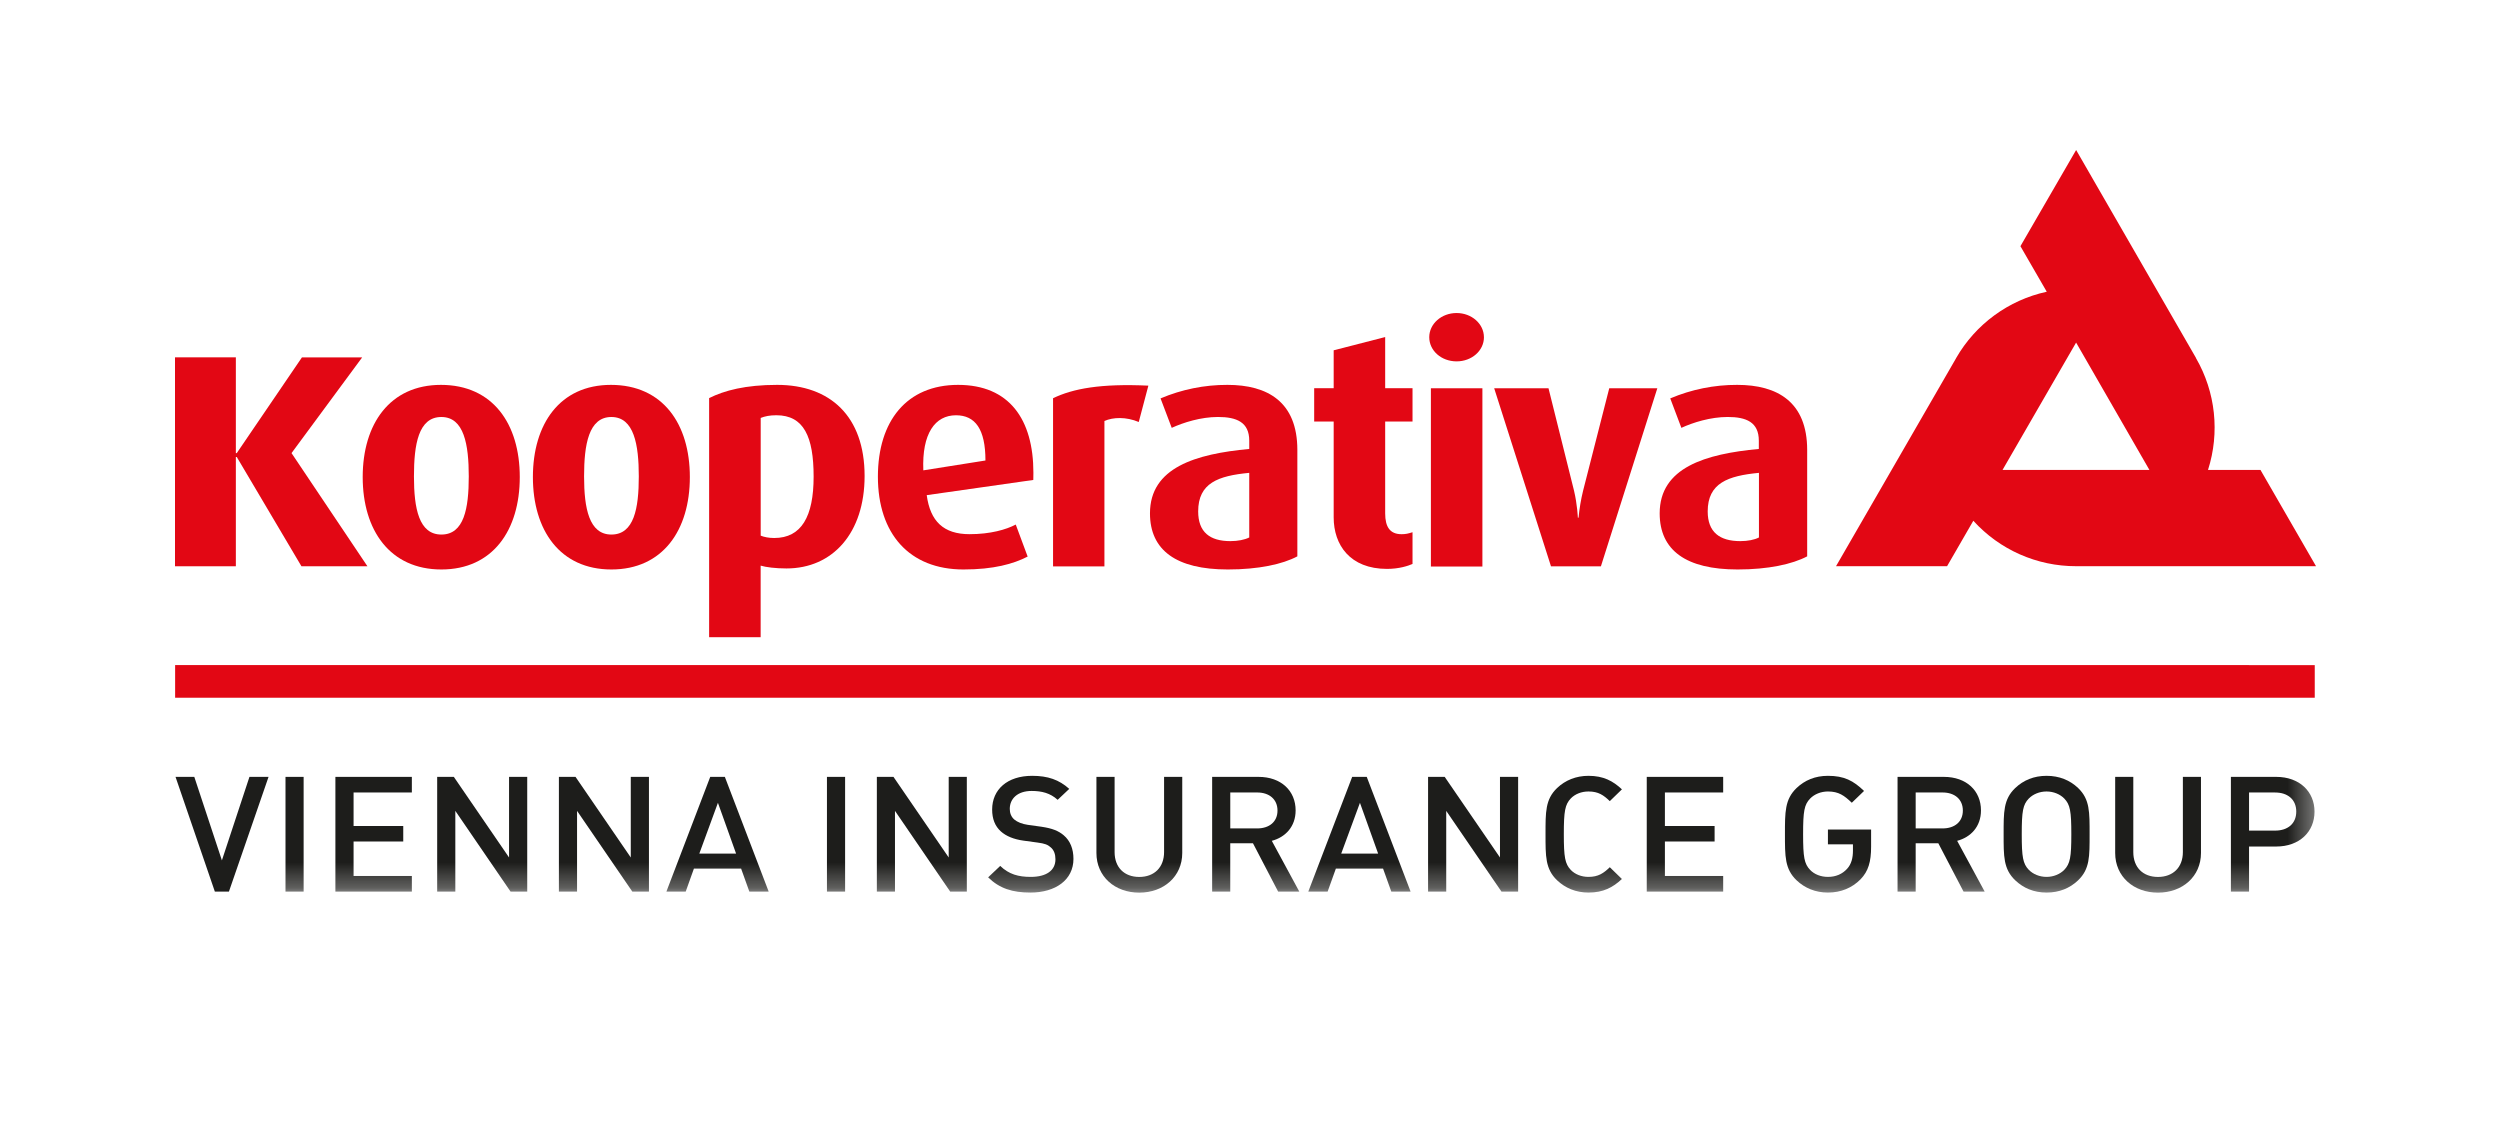<?xml version="1.0" encoding="UTF-8"?>
<svg width="100px" height="45px" viewBox="0 0 100 45" version="1.1" xmlns="http://www.w3.org/2000/svg" xmlns:xlink="http://www.w3.org/1999/xlink">
    <title>logo-poistovna-kooperativa</title>
    <defs>
        <polygon id="path-1" points="0 29.706 85.643 29.706 85.643 0 0 0"></polygon>
        <polygon id="path-3" points="0 29.706 85.643 29.706 85.643 0 0 0"></polygon>
        <polygon id="path-5" points="0 29.706 85.643 29.706 85.643 0 0 0"></polygon>
        <polygon id="path-7" points="0 29.706 85.643 29.706 85.643 0 0 0"></polygon>
        <polygon id="path-9" points="0 29.706 85.643 29.706 85.643 0 0 0"></polygon>
        <polygon id="path-11" points="0 29.706 85.643 29.706 85.643 0 0 0"></polygon>
        <polygon id="path-13" points="0 29.706 85.643 29.706 85.643 0 0 0"></polygon>
        <polygon id="path-15" points="0 29.706 85.643 29.706 85.643 0 0 0"></polygon>
        <polygon id="path-17" points="0 29.706 85.643 29.706 85.643 0 0 0"></polygon>
        <polygon id="path-19" points="0 29.706 85.643 29.706 85.643 0 0 0"></polygon>
        <polygon id="path-21" points="0 29.706 85.643 29.706 85.643 0 0 0"></polygon>
        <polygon id="path-23" points="0 29.706 85.643 29.706 85.643 0 0 0"></polygon>
        <polygon id="path-25" points="0 29.706 85.643 29.706 85.643 0 0 0"></polygon>
        <polygon id="path-27" points="0 29.706 85.643 29.706 85.643 0 0 0"></polygon>
        <polygon id="path-29" points="0 29.706 85.643 29.706 85.643 0 0 0"></polygon>
        <polygon id="path-31" points="0 29.706 85.643 29.706 85.643 0 0 0"></polygon>
        <polygon id="path-33" points="0 29.706 85.643 29.706 85.643 0 0 0"></polygon>
        <polygon id="path-35" points="0 29.706 85.643 29.706 85.643 0 0 0"></polygon>
        <polygon id="path-37" points="0 29.706 85.643 29.706 85.643 0 0 0"></polygon>
    </defs>
    <g id="Page-1" stroke="none" stroke-width="1" fill="none" fill-rule="evenodd">
        <g id="logo-poistovna-kooperativa">
            <rect id="Rectangle-Copy-25" fill="#FFFFFF" x="0" y="0" width="100" height="45"></rect>
            <g id="kooperativa" transform="translate(7, 6)">
                <path d="M78.977,12.798 L73.101,12.798 L76.044,7.703 L78.977,12.798 Z M74.87,5.669 C73.34,6.003 72.023,6.968 71.243,8.326 L71.238,8.338 L66.441,16.648 L70.883,16.648 L71.933,14.83 C72.984,15.99 74.478,16.651 76.044,16.648 L85.641,16.648 L83.419,12.798 L81.32,12.798 C81.798,11.306 81.624,9.682 80.84,8.326 L80.835,8.309 L76.045,0 L73.817,3.848 L74.87,5.669 Z" id="Shape" fill="#E20714" fill-rule="nonzero"></path>
                <path d="M13.791,13.082 C13.791,15.208 12.712,16.779 10.655,16.779 C8.596,16.779 7.508,15.208 7.508,13.082 C7.508,10.956 8.596,9.395 10.637,9.395 C12.712,9.395 13.791,10.956 13.791,13.082 M11.751,13.056 C11.751,11.789 11.564,10.68 10.655,10.68 C9.733,10.68 9.558,11.789 9.558,13.056 C9.558,14.335 9.755,15.382 10.655,15.382 C11.564,15.382 11.751,14.335 11.751,13.056" id="Shape" fill="#E20714" fill-rule="nonzero"></path>
                <path d="M20.594,13.082 C20.594,15.208 19.512,16.779 17.455,16.779 C15.397,16.779 14.316,15.208 14.316,13.082 C14.316,10.956 15.396,9.395 17.436,9.395 C19.512,9.395 20.594,10.956 20.594,13.082 M18.552,13.056 C18.552,11.789 18.363,10.68 17.455,10.68 C16.545,10.68 16.363,11.789 16.363,13.056 C16.363,14.335 16.564,15.382 17.455,15.382 C18.363,15.382 18.552,14.335 18.552,13.056" id="Shape" fill="#E20714" fill-rule="nonzero"></path>
                <path d="M27.584,13.04 C27.584,15.326 26.303,16.738 24.459,16.738 C24.024,16.738 23.637,16.689 23.426,16.625 L23.426,19.489 L21.365,19.489 L21.365,9.924 C21.974,9.619 22.82,9.395 24.086,9.395 C26.207,9.395 27.584,10.651 27.584,13.04 M25.545,13.065 C25.545,11.468 25.153,10.61 24.054,10.61 C23.784,10.61 23.598,10.651 23.428,10.717 L23.428,15.426 C23.565,15.482 23.749,15.52 23.97,15.52 C25.059,15.52 25.545,14.66 25.545,13.065" id="Shape" fill="#E20714" fill-rule="nonzero"></path>
                <path d="M34.336,12.911 C34.336,13.002 34.332,13.108 34.332,13.198 L30.069,13.806 C30.21,14.852 30.74,15.367 31.784,15.367 C32.614,15.367 33.248,15.184 33.63,14.982 L34.106,16.263 C33.536,16.557 32.745,16.779 31.54,16.779 C29.365,16.779 28.116,15.341 28.116,13.068 C28.116,10.835 29.273,9.395 31.323,9.395 C33.368,9.395 34.336,10.769 34.336,12.911 M32.418,12.42 C32.418,11.164 32.009,10.611 31.238,10.611 C30.406,10.611 29.872,11.336 29.933,12.814 L32.418,12.42" id="Shape" fill="#E20714" fill-rule="nonzero"></path>
                <path d="M38.935,9.426 C37.021,9.336 35.914,9.546 35.122,9.929 L35.122,16.656 L37.177,16.656 L37.177,10.84 C37.522,10.684 38.048,10.668 38.55,10.88 L38.935,9.425" id="Path" fill="#E20714" fill-rule="nonzero"></path>
                <path d="M44.894,16.254 C44.304,16.569 43.34,16.779 42.112,16.779 C40.055,16.779 38.999,16.013 38.999,14.534 C38.999,12.699 40.832,12.157 42.97,11.958 L42.97,11.628 C42.97,10.888 42.468,10.679 41.718,10.679 C41.033,10.679 40.334,10.901 39.869,11.114 L39.422,9.936 C40.268,9.577 41.179,9.392 42.098,9.395 C43.703,9.395 44.894,10.072 44.894,11.999 L44.894,16.254 Z M42.97,12.914 C41.725,13.032 40.927,13.321 40.927,14.457 C40.927,15.288 41.397,15.645 42.214,15.645 C42.516,15.645 42.783,15.591 42.97,15.499 L42.97,12.914 Z" id="Shape" fill="#E20714" fill-rule="nonzero"></path>
                <path d="M49.501,16.558 L49.501,15.289 C49.326,15.342 49.238,15.368 49.063,15.368 C48.596,15.368 48.407,15.074 48.407,14.535 L48.407,10.862 L49.501,10.862 L49.501,9.528 L48.407,9.528 L48.407,7.482 L46.347,8.012 L46.347,9.528 L45.567,9.528 L45.567,10.862 L46.347,10.862 L46.347,14.696 C46.347,15.791 46.995,16.756 48.482,16.756 C48.962,16.756 49.326,16.635 49.501,16.558" id="Path" fill="#E20714" fill-rule="nonzero"></path>
                <path d="M50.236,9.53 L52.296,9.53 L52.296,16.66 L50.236,16.66 L50.236,9.53 Z M52.358,7.488 C52.358,8.028 51.869,8.455 51.264,8.455 C50.655,8.455 50.17,8.028 50.17,7.488 C50.17,6.957 50.655,6.521 51.264,6.521 C51.869,6.521 52.357,6.957 52.357,7.488 L52.358,7.488 Z" id="Shape" fill="#E20714" fill-rule="nonzero"></path>
                <path d="M59.292,9.53 L57.37,9.53 L56.324,13.627 C56.237,13.982 56.176,14.344 56.142,14.708 L56.114,14.708 C56.114,14.708 56.093,14.18 55.961,13.627 L54.94,9.53 L52.767,9.53 L55.04,16.654 L57.036,16.654 L59.293,9.53" id="Path" fill="#E20714" fill-rule="nonzero"></path>
                <path d="M65.287,16.254 C64.69,16.569 63.726,16.779 62.502,16.779 C60.445,16.779 59.387,16.013 59.387,14.534 C59.387,12.699 61.218,12.157 63.353,11.958 L63.353,11.628 C63.353,10.888 62.854,10.679 62.108,10.679 C61.418,10.679 60.717,10.901 60.255,11.114 L59.81,9.936 C60.658,9.576 61.57,9.392 62.49,9.395 C64.09,9.395 65.287,10.072 65.287,11.999 L65.287,16.254 Z M63.358,12.914 C62.12,13.032 61.308,13.321 61.308,14.457 C61.308,15.288 61.788,15.645 62.612,15.645 C62.913,15.645 63.181,15.591 63.358,15.499 L63.358,12.914 Z" id="Shape" fill="#E20714" fill-rule="nonzero"></path>
                <polygon id="Path" fill="#E20714" fill-rule="nonzero" points="7.697 16.651 4.661 12.124 7.487 8.295 5.078 8.295 2.47 12.125 2.434 12.125 2.434 8.292 0 8.292 0 16.651 2.434 16.651 2.434 12.28 2.471 12.28 5.058 16.651"></polygon>
                <polygon id="Path" fill="#E20714" fill-rule="nonzero" points="0.005 21.909 85.59 21.909 85.59 20.604 0.005 20.602"></polygon>
                <polygon id="Path" fill="#1D1D1B" fill-rule="nonzero" points="2.157 29.664 1.594 29.664 0.021 25.075 0.772 25.075 1.876 28.415 2.978 25.075 3.742 25.075"></polygon>
                <g id="Clipped">
                    <mask id="mask-2" fill="white">
                        <use xlink:href="#path-1"></use>
                    </mask>
                    <g id="Path"></g>
                    <polygon id="Path" fill="#1D1D1B" fill-rule="nonzero" mask="url(#mask-2)" points="4.42 29.664 5.145 29.664 5.145 25.075 4.42 25.075"></polygon>
                </g>
                <g id="Clipped">
                    <mask id="mask-4" fill="white">
                        <use xlink:href="#path-3"></use>
                    </mask>
                    <g id="Path"></g>
                    <polygon id="Path" fill="#1D1D1B" fill-rule="nonzero" mask="url(#mask-4)" points="6.416 29.664 6.416 25.075 9.474 25.075 9.474 25.699 7.143 25.699 7.143 27.04 9.13 27.04 9.13 27.66 7.143 27.66 7.143 29.039 9.474 29.039 9.474 29.664"></polygon>
                </g>
                <g id="Clipped">
                    <mask id="mask-6" fill="white">
                        <use xlink:href="#path-5"></use>
                    </mask>
                    <g id="Path"></g>
                    <polygon id="Path" fill="#1D1D1B" fill-rule="nonzero" mask="url(#mask-6)" points="13.423 29.664 11.213 26.435 11.213 29.664 10.487 29.664 10.487 25.075 11.153 25.075 13.362 28.299 13.362 25.075 14.089 25.075 14.089 29.664"></polygon>
                </g>
                <g id="Clipped">
                    <mask id="mask-8" fill="white">
                        <use xlink:href="#path-7"></use>
                    </mask>
                    <g id="Path"></g>
                    <polygon id="Path" fill="#1D1D1B" fill-rule="nonzero" mask="url(#mask-8)" points="18.293 29.664 16.082 26.435 16.082 29.664 15.356 29.664 15.356 25.075 16.021 25.075 18.231 28.299 18.231 25.075 18.958 25.075 18.958 29.664"></polygon>
                </g>
                <g id="Clipped">
                    <mask id="mask-10" fill="white">
                        <use xlink:href="#path-9"></use>
                    </mask>
                    <g id="Path"></g>
                    <path d="M22.974,29.664 L22.644,28.743 L20.757,28.743 L20.428,29.664 L19.656,29.664 L21.409,25.075 L21.994,25.075 L23.747,29.664 L22.974,29.664 Z M21.717,26.112 L20.973,28.143 L22.443,28.143 L21.717,26.112 Z" id="Shape" fill="#1D1D1B" fill-rule="nonzero" mask="url(#mask-10)"></path>
                </g>
                <g id="Clipped">
                    <mask id="mask-12" fill="white">
                        <use xlink:href="#path-11"></use>
                    </mask>
                    <g id="Path"></g>
                    <polygon id="Path" fill="#1D1D1B" fill-rule="nonzero" mask="url(#mask-12)" points="26.078 29.664 26.804 29.664 26.804 25.075 26.078 25.075"></polygon>
                </g>
                <g id="Clipped">
                    <mask id="mask-14" fill="white">
                        <use xlink:href="#path-13"></use>
                    </mask>
                    <g id="Path"></g>
                    <polygon id="Path" fill="#1D1D1B" fill-rule="nonzero" mask="url(#mask-14)" points="31.008 29.664 28.799 26.435 28.799 29.664 28.074 29.664 28.074 25.075 28.739 25.075 30.948 28.299 30.948 25.075 31.673 25.075 31.673 29.664"></polygon>
                </g>
                <g id="Clipped">
                    <mask id="mask-16" fill="white">
                        <use xlink:href="#path-15"></use>
                    </mask>
                    <g id="Path"></g>
                    <path d="M34.217,29.703 C33.497,29.703 32.981,29.54 32.526,29.094 L33.009,28.637 C33.358,28.974 33.74,29.076 34.23,29.076 C34.857,29.076 35.218,28.817 35.218,28.373 C35.218,28.173 35.16,28.004 35.031,27.896 C34.909,27.785 34.789,27.741 34.506,27.703 L33.942,27.626 C33.552,27.573 33.243,27.445 33.035,27.257 C32.8,27.046 32.686,26.756 32.686,26.382 C32.686,25.582 33.291,25.033 34.285,25.033 C34.916,25.033 35.36,25.188 35.77,25.555 L35.306,25.993 C35.011,25.723 34.669,25.638 34.266,25.638 C33.701,25.638 33.391,25.948 33.391,26.355 C33.391,26.523 33.445,26.67 33.572,26.781 C33.692,26.883 33.888,26.962 34.11,26.993 L34.655,27.069 C35.099,27.134 35.346,27.239 35.548,27.411 C35.81,27.631 35.938,27.96 35.938,28.355 C35.938,29.199 35.218,29.703 34.217,29.703" id="Path" fill="#1D1D1B" fill-rule="nonzero" mask="url(#mask-16)"></path>
                </g>
                <g id="Clipped">
                    <mask id="mask-18" fill="white">
                        <use xlink:href="#path-17"></use>
                    </mask>
                    <g id="Path"></g>
                    <path d="M38.57,29.706 C37.596,29.706 36.857,29.064 36.857,28.118 L36.857,25.075 L37.584,25.075 L37.584,28.085 C37.584,28.698 37.972,29.078 38.57,29.078 C39.169,29.078 39.563,28.698 39.563,28.085 L39.563,25.075 L40.29,25.075 L40.29,28.118 C40.29,29.064 39.544,29.706 38.57,29.706" id="Path" fill="#1D1D1B" fill-rule="nonzero" mask="url(#mask-18)"></path>
                </g>
                <g id="Clipped">
                    <mask id="mask-20" fill="white">
                        <use xlink:href="#path-19"></use>
                    </mask>
                    <g id="Path"></g>
                    <path d="M44.126,29.664 L43.119,27.731 L42.21,27.731 L42.21,29.664 L41.486,29.664 L41.486,25.075 L43.341,25.075 C44.247,25.075 44.825,25.634 44.825,26.416 C44.825,27.071 44.408,27.492 43.872,27.633 L44.972,29.664 L44.126,29.664 Z M42.211,25.699 L42.211,27.137 L43.287,27.137 C43.769,27.137 44.1,26.873 44.1,26.422 C44.1,25.97 43.769,25.699 43.287,25.699 L42.211,25.699 Z" id="Shape" fill="#1D1D1B" fill-rule="nonzero" mask="url(#mask-20)"></path>
                </g>
                <g id="Clipped">
                    <mask id="mask-22" fill="white">
                        <use xlink:href="#path-21"></use>
                    </mask>
                    <g id="Path"></g>
                    <path d="M48.652,29.664 L48.322,28.743 L46.435,28.743 L46.105,29.664 L45.332,29.664 L47.087,25.075 L47.67,25.075 L49.424,29.664 L48.652,29.664 Z M47.398,26.112 L46.649,28.143 L48.125,28.143 L47.398,26.112 Z" id="Shape" fill="#1D1D1B" fill-rule="nonzero" mask="url(#mask-22)"></path>
                </g>
                <g id="Clipped">
                    <mask id="mask-24" fill="white">
                        <use xlink:href="#path-23"></use>
                    </mask>
                    <g id="Path"></g>
                    <polygon id="Path" fill="#1D1D1B" fill-rule="nonzero" mask="url(#mask-24)" points="53.059 29.664 50.849 26.435 50.849 29.664 50.123 29.664 50.123 25.075 50.788 25.075 52.999 28.299 52.999 25.075 53.725 25.075 53.725 29.664"></polygon>
                </g>
                <g id="Clipped">
                    <mask id="mask-26" fill="white">
                        <use xlink:href="#path-25"></use>
                    </mask>
                    <g id="Path"></g>
                    <path d="M56.539,29.703 C56.042,29.703 55.613,29.525 55.283,29.211 C54.812,28.76 54.821,28.25 54.821,27.366 C54.821,26.483 54.812,25.974 55.283,25.522 C55.612,25.209 56.042,25.033 56.539,25.033 C57.139,25.033 57.519,25.239 57.877,25.574 L57.392,26.045 C57.144,25.807 56.936,25.659 56.539,25.659 C56.257,25.659 56.003,25.762 55.834,25.935 C55.6,26.182 55.553,26.444 55.553,27.366 C55.553,28.29 55.6,28.554 55.833,28.799 C56.002,28.974 56.258,29.076 56.539,29.076 C56.936,29.076 57.145,28.927 57.392,28.689 L57.876,29.16 C57.519,29.494 57.139,29.703 56.539,29.703" id="Path" fill="#1D1D1B" fill-rule="nonzero" mask="url(#mask-26)"></path>
                </g>
                <g id="Clipped">
                    <mask id="mask-28" fill="white">
                        <use xlink:href="#path-27"></use>
                    </mask>
                    <g id="Path"></g>
                    <polygon id="Path" fill="#1D1D1B" fill-rule="nonzero" mask="url(#mask-28)" points="58.87 29.664 58.87 25.075 61.927 25.075 61.927 25.699 59.596 25.699 59.596 27.04 61.584 27.04 61.584 27.66 59.596 27.66 59.596 29.039 61.927 29.039 61.927 29.664"></polygon>
                </g>
                <g id="Clipped">
                    <mask id="mask-30" fill="white">
                        <use xlink:href="#path-29"></use>
                    </mask>
                    <g id="Path"></g>
                    <path d="M67.421,29.173 C67.084,29.514 66.642,29.703 66.117,29.703 C65.621,29.703 65.191,29.525 64.862,29.211 C64.391,28.76 64.398,28.25 64.398,27.366 C64.398,26.483 64.392,25.974 64.862,25.522 C65.191,25.209 65.607,25.033 66.117,25.033 C66.769,25.033 67.132,25.226 67.562,25.638 L67.072,26.11 C66.769,25.82 66.548,25.659 66.117,25.659 C65.835,25.659 65.574,25.769 65.407,25.941 C65.17,26.187 65.124,26.444 65.124,27.367 C65.124,28.29 65.17,28.553 65.407,28.799 C65.574,28.974 65.835,29.076 66.117,29.076 C66.434,29.076 66.696,28.961 66.883,28.753 C67.058,28.566 67.118,28.31 67.118,28.023 L67.118,27.773 L66.117,27.773 L66.117,27.181 L67.844,27.181 L67.844,27.87 C67.844,28.465 67.736,28.849 67.421,29.173" id="Path" fill="#1D1D1B" fill-rule="nonzero" mask="url(#mask-30)"></path>
                </g>
                <g id="Clipped">
                    <mask id="mask-32" fill="white">
                        <use xlink:href="#path-31"></use>
                    </mask>
                    <g id="Path"></g>
                    <path d="M71.542,29.664 L70.533,27.731 L69.627,27.731 L69.627,29.664 L68.902,29.664 L68.902,25.075 L70.754,25.075 C71.662,25.075 72.239,25.634 72.239,26.416 C72.239,27.071 71.823,27.492 71.286,27.633 L72.387,29.664 L71.542,29.664 Z M69.627,25.699 L69.627,27.137 L70.702,27.137 C71.185,27.137 71.514,26.873 71.514,26.422 C71.514,25.97 71.185,25.699 70.702,25.699 L69.627,25.699 Z" id="Shape" fill="#1D1D1B" fill-rule="nonzero" mask="url(#mask-32)"></path>
                </g>
                <g id="Clipped">
                    <mask id="mask-34" fill="white">
                        <use xlink:href="#path-33"></use>
                    </mask>
                    <g id="Path"></g>
                    <path d="M76.126,29.211 C75.798,29.526 75.373,29.703 74.864,29.703 C74.354,29.703 73.937,29.525 73.608,29.211 C73.136,28.76 73.145,28.25 73.145,27.367 C73.145,26.484 73.136,25.974 73.608,25.522 C73.937,25.209 74.354,25.033 74.864,25.033 C75.373,25.033 75.798,25.209 76.126,25.522 C76.596,25.974 76.584,26.483 76.584,27.367 C76.584,28.25 76.596,28.76 76.126,29.211 M75.572,25.942 C75.404,25.769 75.142,25.659 74.862,25.659 C74.58,25.659 74.319,25.769 74.151,25.942 C73.917,26.187 73.87,26.444 73.87,27.367 C73.87,28.29 73.917,28.546 74.151,28.792 C74.319,28.966 74.579,29.076 74.862,29.076 C75.142,29.076 75.404,28.966 75.572,28.792 C75.806,28.546 75.853,28.29 75.853,27.367 C75.853,26.444 75.806,26.187 75.572,25.942" id="Shape" fill="#1D1D1B" fill-rule="nonzero" mask="url(#mask-34)"></path>
                </g>
                <g id="Clipped">
                    <mask id="mask-36" fill="white">
                        <use xlink:href="#path-35"></use>
                    </mask>
                    <g id="Path"></g>
                    <path d="M79.319,29.706 C78.346,29.706 77.607,29.064 77.607,28.118 L77.607,25.075 L78.332,25.075 L78.332,28.085 C78.332,28.698 78.721,29.078 79.319,29.078 C79.917,29.078 80.315,28.698 80.315,28.085 L80.315,25.075 L81.039,25.075 L81.039,28.118 C81.039,29.064 80.294,29.706 79.32,29.706" id="Path" fill="#1D1D1B" fill-rule="nonzero" mask="url(#mask-36)"></path>
                </g>
                <g id="Clipped">
                    <mask id="mask-38" fill="white">
                        <use xlink:href="#path-37"></use>
                    </mask>
                    <g id="Path"></g>
                    <path d="M84.049,27.861 L82.962,27.861 L82.962,29.664 L82.236,29.664 L82.236,25.075 L84.049,25.075 C84.984,25.075 85.581,25.668 85.581,26.465 C85.581,27.267 84.984,27.861 84.049,27.861 M84.006,25.699 L82.962,25.699 L82.962,27.224 L84.006,27.224 C84.51,27.224 84.851,26.947 84.851,26.463 C84.851,25.982 84.51,25.7 84.006,25.7" id="Shape" fill="#1D1D1B" fill-rule="nonzero" mask="url(#mask-38)"></path>
                </g>
            </g>
        </g>
    </g>
</svg>